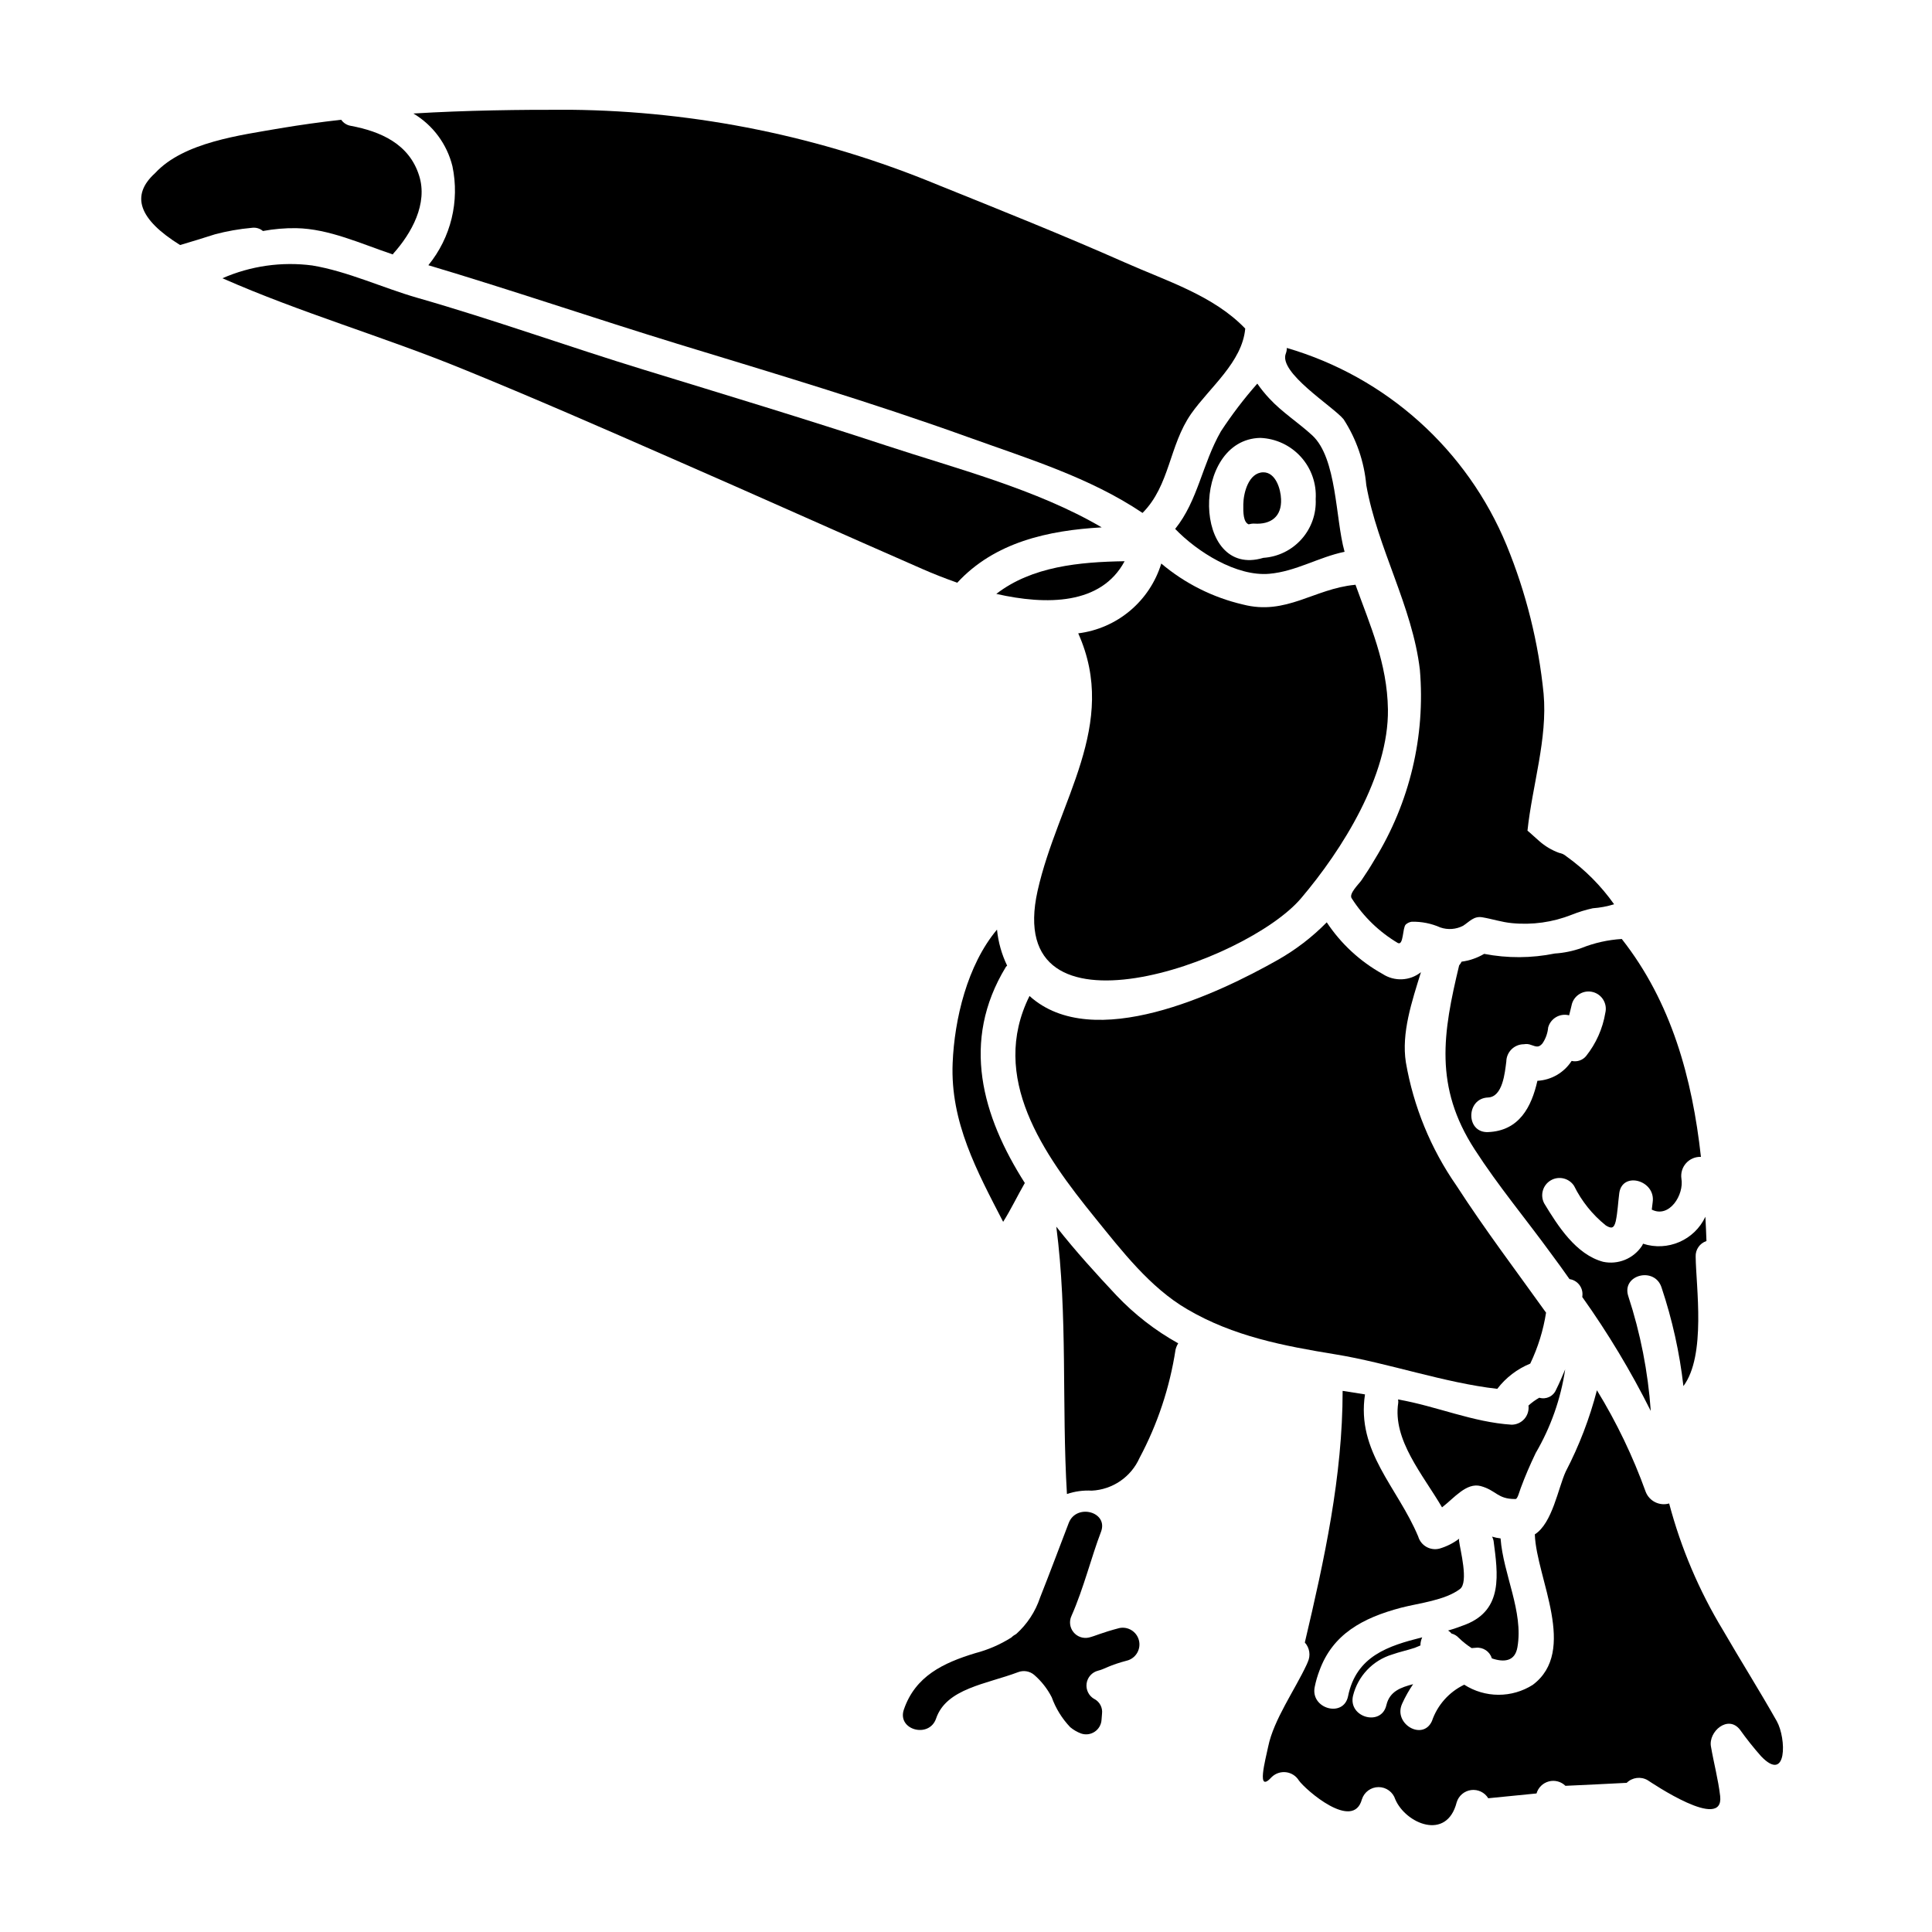 <?xml version="1.0" encoding="UTF-8"?>
<!-- Uploaded to: ICON Repo, www.iconrepo.com, Generator: ICON Repo Mixer Tools -->
<svg fill="#000000" width="800px" height="800px" version="1.1" viewBox="144 144 512 512" xmlns="http://www.w3.org/2000/svg">
 <g>
  <path d="m442.03 292.73c-11.945 0.188-24.551 1.363-34 8.66 13.262 3 27.785 2.957 34-8.66z"/>
  <path d="m488.77 382.08c10.957-12.887 23.277-32.543 23.047-50.082-0.188-12.277-4.723-22.246-8.609-33.062-0.043 0-0.094 0.051-0.141 0.051-10.859 1.035-18.199 8.18-29.668 5.215-7.973-1.855-15.395-5.578-21.648-10.859-1.496 4.879-4.367 9.219-8.27 12.5-3.906 3.285-8.676 5.367-13.738 6 10.863 24.266-5.406 44.344-10.77 68.23-9.344 41.883 55.27 19.078 69.797 2.008z"/>
  <path d="m477.2 245.66c-3.512 3.977-6.731 8.203-9.641 12.641-4.988 8.699-6.066 18.344-12.129 25.863 5.875 6.113 16.266 12.645 24.922 11.898 7.055-0.609 13.117-4.422 19.984-5.832 0-0.043-0.047-0.094-0.047-0.141-2.398-8.605-1.969-24.641-8.512-30.699-3.617-3.336-8.043-6.156-11.379-9.777h-0.004c-1.16-1.238-2.231-2.559-3.195-3.953zm15.473 30.613c0.188 3.894-1.16 7.707-3.758 10.617-2.594 2.91-6.227 4.688-10.117 4.945-18.809 5.691-19.285-31.41-0.789-31.789l0.004 0.004c4.109 0.164 7.981 1.977 10.738 5.031 2.758 3.051 4.172 7.086 3.922 11.191z"/>
  <path d="m473.49 277.64c-0.043 2.207 0 4.723 1.41 5.312 0.488-0.141 0.996-0.207 1.508-0.188 4.371 0.281 7.289-1.84 7.086-6.492-0.09-2.633-1.41-7.148-4.746-7.106-3.848 0.102-5.211 5.414-5.258 8.473z"/>
  <path d="m596.23 472.89c-0.098-2.164-0.145-4.281-0.289-6.441l0.004-0.004c-2.914 6.215-10.008 9.281-16.531 7.152-0.082 0.23-0.191 0.453-0.332 0.652-2.254 3.332-6.297 4.969-10.234 4.141-7.195-1.93-11.992-9.496-15.613-15.473-1.152-2.168-0.391-4.859 1.723-6.106 2.117-1.246 4.84-0.605 6.18 1.449 2.008 4.07 4.879 7.648 8.418 10.492 1.461 0.891 2.16 0.844 2.637-1.129 0.512-2.445 0.609-4.984 0.934-7.477 0.852-5.832 9.691-3.336 8.848 2.445-0.098 0.66-0.141 1.32-0.238 1.969 4.656 2.363 8.605-3.938 7.852-8.23v-0.004c-0.207-1.48 0.25-2.973 1.246-4.078 1-1.109 2.438-1.719 3.93-1.664-2.305-20.828-7.805-41-20.977-57.742-3.664 0.219-7.269 1.031-10.676 2.394-2.281 0.812-4.664 1.305-7.082 1.457-6.172 1.254-12.531 1.289-18.715 0.094-1.832 1.082-3.863 1.785-5.973 2.066-0.18 0.355-0.402 0.688-0.656 0.988-4.281 17.82-6.691 32.117 4.137 48.805 6.254 9.688 13.543 18.387 20.316 27.699 1.645 2.207 3.242 4.418 4.793 6.633 2.07 0.301 3.566 2.144 3.434 4.231 0 0.184-0.047 0.375-0.047 0.516 6.824 9.582 12.891 19.676 18.152 30.195-0.73-10.367-2.734-20.602-5.977-30.477-1.785-5.641 7.055-7.871 8.844-2.207 2.832 8.473 4.773 17.219 5.785 26.094 6.066-8.133 3.336-26.332 3.246-34.277-0.094-1.875 1.078-3.582 2.863-4.164zm-57.891-28.871c-5.922 0.23-5.879-8.938 0-9.172 3.902-0.145 4.469-6.59 4.844-9.5h0.004c0.027-2.516 2.043-4.555 4.559-4.609h0.098c0.645-0.125 1.312-0.062 1.926 0.188 1.551 0.566 2.07 0.656 3.012-0.422h-0.004c0.852-1.262 1.371-2.719 1.504-4.234 0.668-2.402 3.137-3.824 5.551-3.195 0.281-1.039 0.516-2.117 0.75-3.059 0.719-2.375 3.191-3.75 5.586-3.102 2.394 0.648 3.84 3.086 3.258 5.5-0.699 4.199-2.461 8.148-5.117 11.477-0.934 1.105-2.402 1.594-3.812 1.266-2.004 3.109-5.379 5.07-9.07 5.269-1.562 6.914-4.812 13.266-13.086 13.594z"/>
  <path d="m514.45 393.91c1.535 0.746 1.207-4.019 2.082-4.891v-0.004c0.438-0.398 0.988-0.66 1.574-0.746 2.617-0.066 5.211 0.453 7.602 1.516 1.98 0.68 4.156 0.523 6.019-0.441 1.734-1.117 2.848-2.633 5.094-2.254 2.641 0.441 5.144 1.297 7.844 1.547 5.387 0.535 10.828-0.227 15.859-2.223 1.812-0.723 3.68-1.297 5.582-1.715 1.918-0.137 3.812-0.492 5.648-1.059-3.461-4.894-7.719-9.172-12.594-12.66-0.305-0.262-0.645-0.484-1.004-0.664-0.332-0.129-0.672-0.234-1.02-0.312-1.918-0.703-3.691-1.762-5.219-3.113-0.281-0.211-3.07-2.789-3.121-2.754 1.266-11.945 5.356-24.402 4.273-36.301v-0.004c-1.34-13.496-4.633-26.723-9.777-39.27-10.465-25.398-31.906-44.66-58.277-52.355 0.012 0.48-0.07 0.957-0.234 1.406-2.16 5.078 12.508 14.105 15.285 17.496h-0.004c3.398 5.238 5.461 11.227 6.016 17.445 2.969 16.738 12.23 32.164 14.203 48.953 1.492 17.602-2.707 35.219-11.977 50.262-1.09 1.867-2.246 3.688-3.473 5.473-0.727 1.062-3.512 3.652-2.594 4.867h0.004c3.094 4.832 7.273 8.871 12.207 11.801z"/>
  <path d="m550.99 529.04c3.984-6.82 6.633-14.34 7.801-22.148-0.746 1.785-1.5 3.574-2.398 5.359-0.707 1.766-2.641 2.703-4.465 2.16-1.031 0.582-1.992 1.277-2.867 2.074 0.16 1.281-0.238 2.574-1.09 3.543-0.855 0.969-2.086 1.527-3.375 1.531-10.301-0.656-19.844-4.891-30.098-6.691h-0.004c0.066 0.293 0.086 0.598 0.051 0.898-1.508 9.84 6.488 18.953 11.609 27.699 3.199-2.445 6.441-6.633 10.234-5.644 4.137 1.129 4.422 3.434 9.078 3.434l0.168-0.004c0.52 0 0.945-1.691 1.367-2.871 1.211-3.273 2.481-6.191 3.988-9.34z"/>
  <path d="m532.55 574.46c-1.555 0.613-3.148 1.18-4.801 1.648v0.004c0.352 0.195 0.656 0.465 0.898 0.785 0.758 0.191 1.441 0.602 1.965 1.18 1.039 1.004 2.172 1.902 3.387 2.688 0.422 0 0.789-0.098 1.18-0.098v-0.004c1.891-0.168 3.637 1.012 4.184 2.828 3.199 1.078 6.117 0.844 6.773-2.969 1.645-9.445-3.758-19.285-4.469-28.828h0.004c-0.766-0.086-1.52-0.242-2.254-0.469 0.176 0.344 0.309 0.707 0.391 1.082 1.16 8.852 2.57 18.203-7.258 22.152z"/>
  <path d="m423.93 469.08c3.059 23.512 1.41 47.16 2.82 70.848 2.117-0.715 4.352-1.016 6.582-0.891 2.703-0.133 5.316-1.016 7.551-2.543 2.231-1.527 3.996-3.644 5.102-6.117 4.777-8.957 8.004-18.656 9.543-28.691 0.145-0.598 0.383-1.168 0.707-1.688-6.086-3.387-11.621-7.688-16.41-12.746-5.219-5.57-10.77-11.637-15.895-18.172z"/>
  <path d="m540.79 512.06c2.269-2.969 5.285-5.277 8.742-6.691 2.043-4.273 3.457-8.82 4.188-13.5-7.902-11.051-16.176-21.965-23.75-33.672-6.801-9.777-11.375-20.93-13.402-32.668-1.219-7.801 1.598-16.137 3.996-23.887-2.926 2.336-7.019 2.523-10.152 0.473-5.965-3.305-11.047-8-14.812-13.688-3.867 3.938-8.27 7.312-13.078 10.02-15.562 8.793-48.859 24.734-65.691 9.5-10.723 21.586 3.617 41.848 17.402 58.828 7.055 8.699 14.527 18.434 24.355 24.168 12.227 7.199 25.586 9.738 39.406 11.992 13.824 2.254 28.75 7.523 42.797 9.125z"/>
  <path d="m323.53 235.12c25.77 7.871 51.586 15.562 76.934 24.691 15.801 5.688 32.355 10.719 46.32 20.121 7.289-7.332 7.012-17.867 12.887-26.285 4.883-6.957 13.539-13.684 14.328-22.57-8.414-8.793-20.973-12.648-31.84-17.492-16.461-7.289-33.062-13.918-49.75-20.645-30.773-12.742-63.699-19.48-97.004-19.848-13.824-0.043-27.836 0.141-41.848 0.988 5.176 3.09 8.898 8.117 10.34 13.965 1.953 9.262-0.391 18.91-6.379 26.242 22.094 6.586 43.957 14.059 66.012 20.832z"/>
  <path d="m600.64 576.06c-6.352-10.465-11.164-21.789-14.297-33.625-2.547 0.727-5.231-0.594-6.207-3.059-3.379-9.395-7.715-18.426-12.934-26.941-1.934 7.469-4.707 14.695-8.266 21.539-2.023 4.418-3.543 13.684-8.184 16.645v0.137c0.426 11.414 11.473 30.758-0.562 39.754-2.715 1.723-5.867 2.633-9.082 2.625-3.215-0.008-6.363-0.934-9.07-2.672-4.031 1.934-7.117 5.406-8.559 9.641-2.445 5.363-10.344 0.707-7.894-4.606h-0.004c0.82-1.809 1.793-3.539 2.914-5.176-3.199 0.852-6.207 1.84-7.086 5.555-1.32 5.734-10.16 3.285-8.848-2.449 1.277-5.223 5.207-9.387 10.348-10.957 1.969-0.699 4.047-1.129 6.023-1.785 0.23-0.09 1.219-0.52 1.266-0.52v-0.004c0.086-0.062 0.18-0.109 0.285-0.137-0.047-0.043-0.047-0.094-0.047-0.285v0.004c0.047-0.637 0.203-1.258 0.469-1.836-8.98 2.254-17.492 4.941-19.652 15.613-1.18 5.781-10.016 3.34-8.84-2.449 0.297-1.488 0.723-2.949 1.266-4.367 3.481-9.547 11.289-13.922 21.648-16.648 4.703-1.219 11.57-1.93 15.566-4.938 2.398-1.738 0.047-10.488-0.23-12.793-0.051-0.234 0.043-0.395 0.043-0.562-1.566 1.191-3.336 2.082-5.219 2.633-2.438 0.629-4.93-0.785-5.641-3.195-5.457-13.074-16.414-22.48-14.105-37.672-1.969-0.328-3.938-0.609-5.926-0.938 0 22.617-4.84 44.723-10.016 66.68l-0.008 0.004c1.281 1.406 1.594 3.445 0.789 5.172-0.09 0.234-0.188 0.422-0.281 0.66-3.148 6.769-8.75 14.621-10.207 21.727-0.75 3.617-3.246 12.691 0.941 8.086 1.02-0.977 2.426-1.438 3.824-1.258 1.398 0.184 2.641 0.992 3.371 2.195 1.785 2.492 14.391 13.496 16.691 4.984h0.004c0.605-1.93 2.398-3.242 4.422-3.242 2.023 0 3.812 1.312 4.422 3.242 2.723 6.398 13.633 11.148 16.27 0.789 0.527-1.746 2.027-3.016 3.836-3.25 1.805-0.23 3.578 0.617 4.531 2.172l12.797-1.27-0.004-0.004c0.453-1.559 1.691-2.769 3.262-3.184 1.57-0.414 3.242 0.027 4.402 1.164 5.402-0.234 10.816-0.52 16.223-0.789l0.004 0.004c1.477-1.461 3.75-1.75 5.547-0.711 1.031 0.66 20.262 13.73 19.23 4.234-0.52-4.473-1.691-8.75-2.445-13.164-0.703-3.938 4.516-8.469 7.668-4.473h0.004c1.754 2.461 3.633 4.824 5.637 7.086 6.918 7.195 6.691-4.746 4.144-9.312-4.594-8.133-9.578-16.031-14.234-24.074z"/>
  <path d="m213.68 205.22c2.898-0.539 5.844-0.793 8.793-0.754 8.699 0.141 17.32 4.184 25.633 6.961v0.004c0.027-0.09 0.074-0.172 0.141-0.242 4.793-5.356 9.219-13.215 6.812-20.688-2.629-8.324-10.109-11.664-18.148-13.164-1.012-0.184-1.906-0.758-2.492-1.602-5.457 0.613-10.859 1.363-16.176 2.258-10.441 1.832-25.586 3.668-33.152 11.898-6.535 5.922-4.328 12.227 6.633 19.043 3.059-0.895 6.113-1.836 9.172-2.816l-0.004-0.004c3.227-0.859 6.516-1.441 9.84-1.738 1.059-0.152 2.133 0.152 2.949 0.844z"/>
  <path d="m410.9 399.9c-1.445-3-2.356-6.231-2.684-9.547-7.894 9.406-11.285 23.793-11.754 35.359-0.656 15.66 6.488 28.734 13.383 42.086 2.07-3.289 3.766-6.863 5.742-10.293-11.289-17.711-17.027-37.531-5.035-57.234 0.105-0.18 0.25-0.23 0.348-0.371z"/>
  <path d="m397.68 298.43c9.922-10.77 24.125-13.875 38.281-14.672-17.211-10.113-38.848-15.66-57.094-21.68-21.297-7.012-42.746-13.496-64.184-20.074-20.129-6.164-39.926-13.312-60.145-19.098-9.129-2.629-18.438-7.008-27.793-8.555-8.09-1.059-16.32 0.113-23.797 3.387 20.781 9.172 42.84 15.516 63.859 24.121 18.578 7.574 36.965 15.613 55.398 23.703 22.148 9.668 44.207 19.602 66.375 29.289 2.562 1.129 5.664 2.352 9.098 3.578z"/>
  <path d="m440.61 575.46c-4.777 1.254-6.297 2.078-8.027 2.5h0.004c-1.531 0.352-3.129-0.203-4.109-1.426-0.984-1.223-1.188-2.902-0.516-4.32 3.223-7.293 5.289-15.695 7.809-22.25 2.047-5.324-6.516-7.629-8.543-2.363-2.539 6.606-5.008 13.246-7.617 19.82l0.004 0.004c-1.238 3.688-3.41 6.992-6.301 9.594-0.477 0.246-0.918 0.562-1.297 0.941-2.953 1.863-6.172 3.258-9.551 4.141-8.488 2.578-15.91 6.094-18.934 14.957-1.844 5.402 6.711 7.727 8.543 2.363 2.715-7.977 13.316-9.102 21.723-12.277 1.445-0.562 3.082-0.289 4.266 0.711 1.918 1.664 3.496 3.676 4.656 5.938 1.062 2.953 2.731 5.652 4.898 7.926 0.852 0.711 1.82 1.277 2.859 1.668 1.203 0.426 2.531 0.262 3.598-0.438 1.07-0.699 1.75-1.855 1.84-3.129l0.137-1.699c0.188-1.566-0.602-3.094-1.988-3.844l-0.098-0.047h-0.004c-1.434-0.828-2.227-2.445-2-4.09 0.227-1.641 1.43-2.984 3.035-3.391 1.902-0.461 2.691-1.375 7.953-2.754h0.004c2.223-0.754 3.473-3.109 2.852-5.371-0.621-2.266-2.898-3.652-5.195-3.164z"/>
 </g>
</svg>
